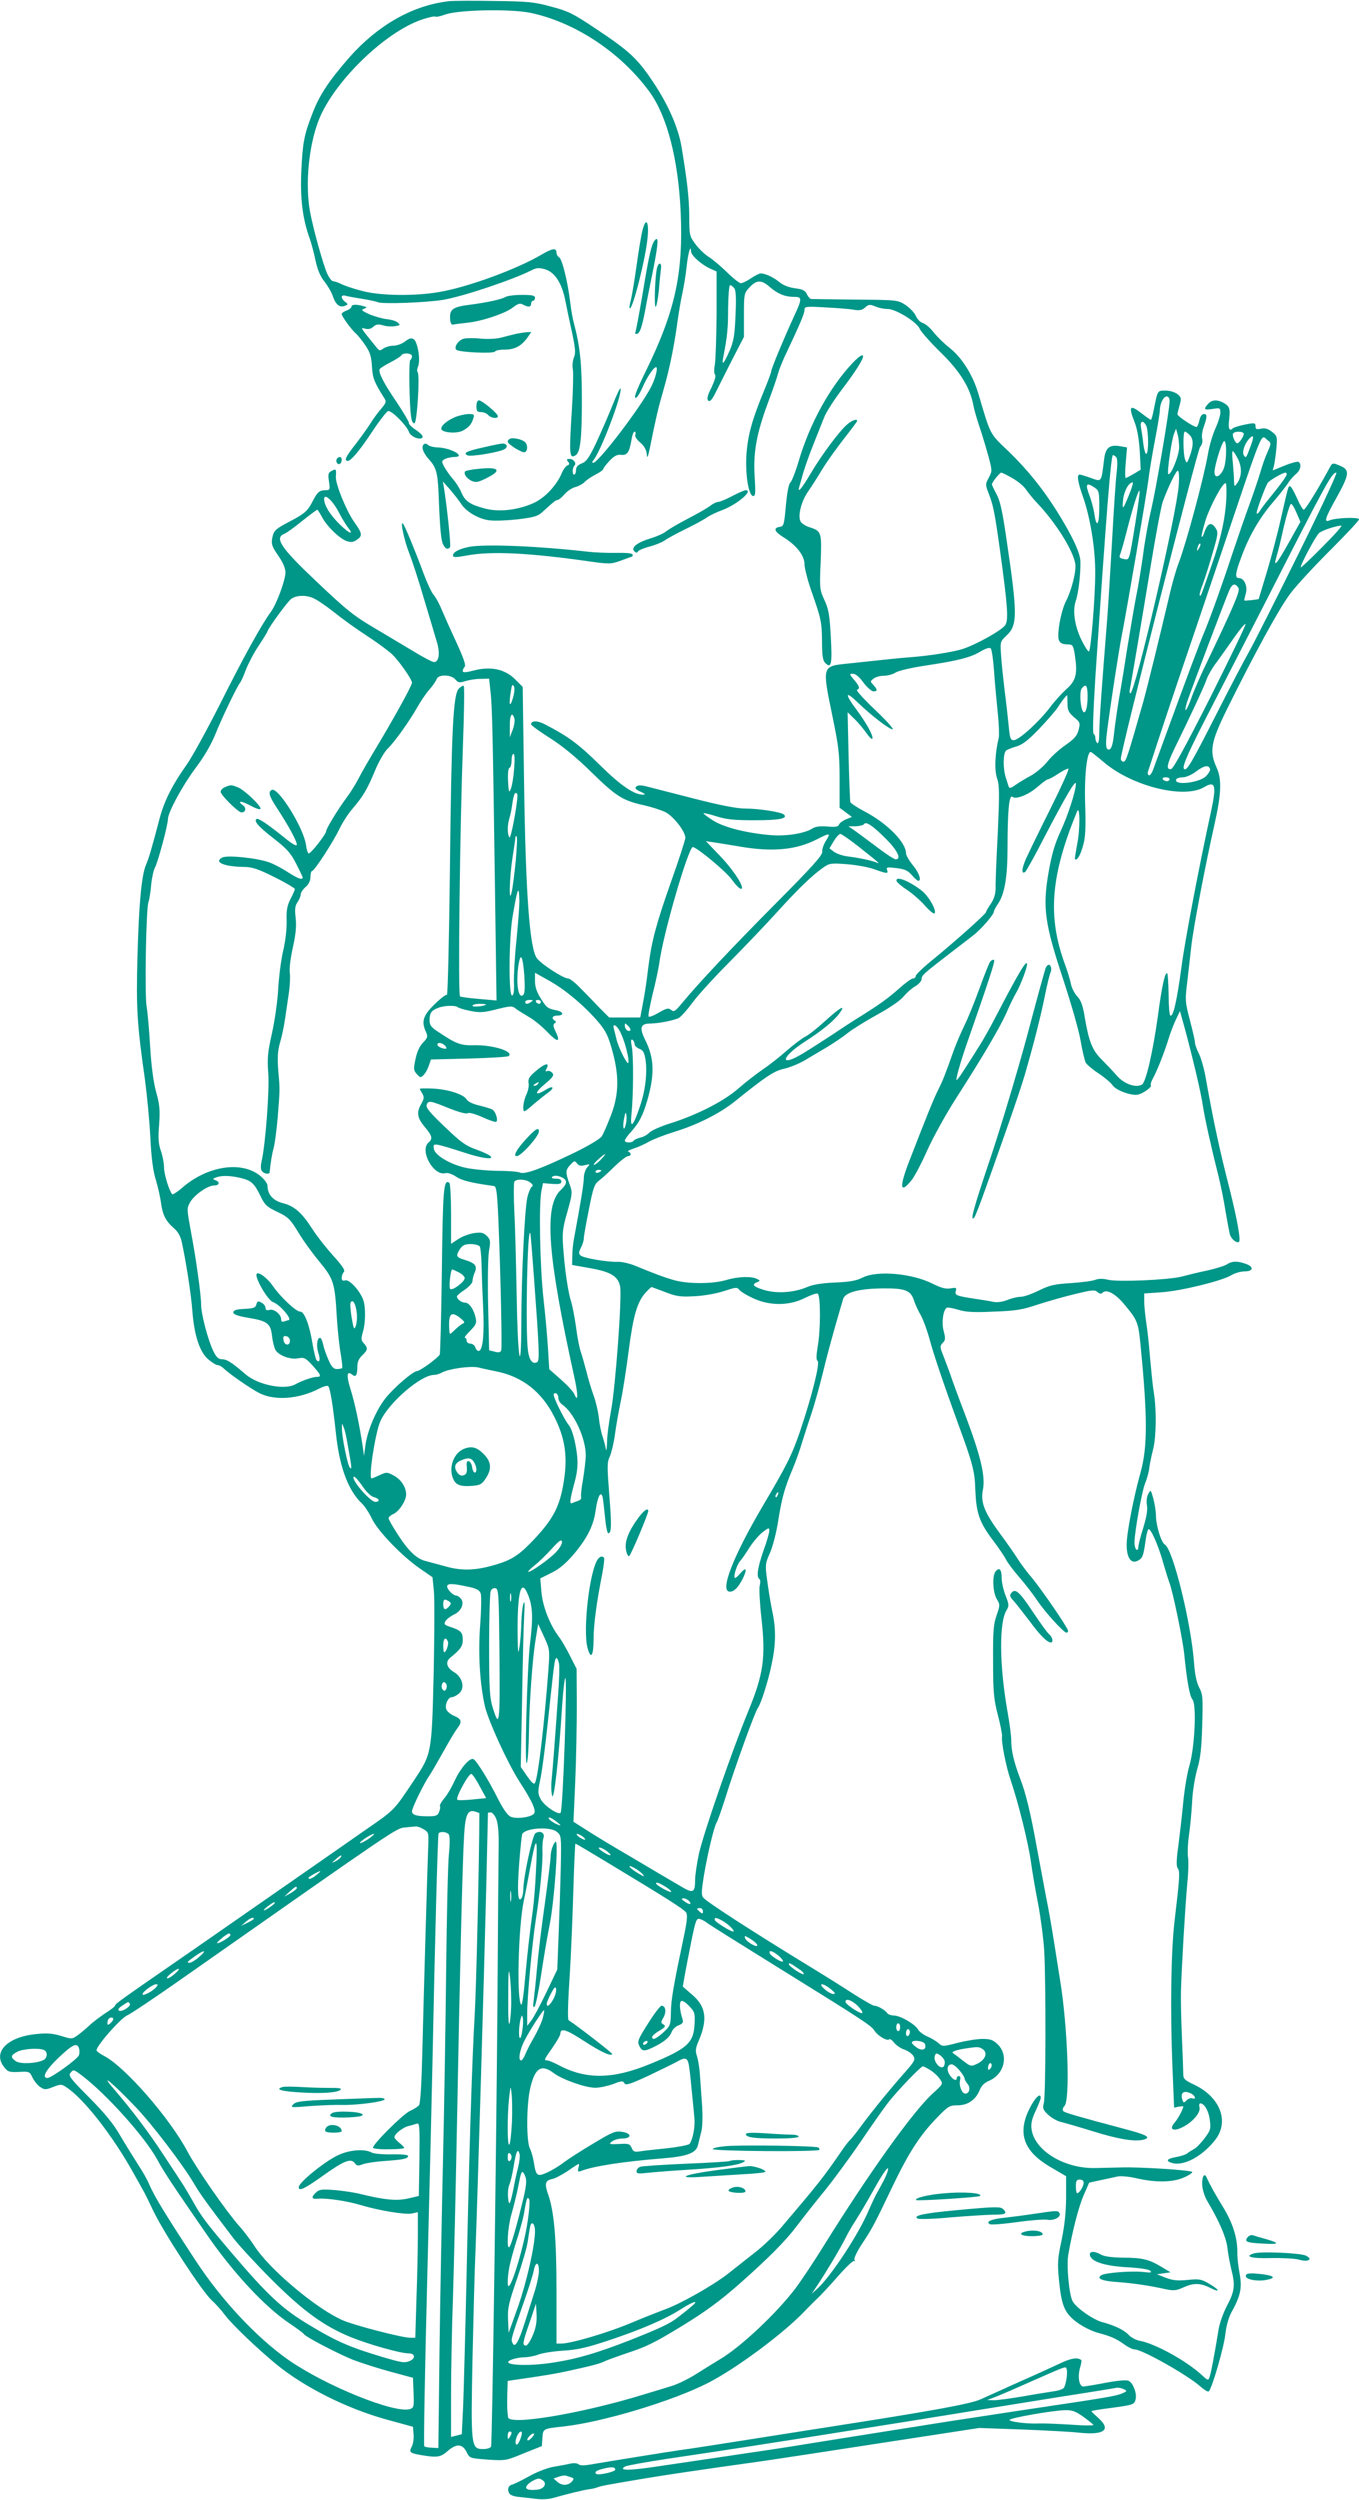 <?xml version="1.0" standalone="no"?>
<!DOCTYPE svg PUBLIC "-//W3C//DTD SVG 20010904//EN"
 "http://www.w3.org/TR/2001/REC-SVG-20010904/DTD/svg10.dtd">
<svg version="1.0" xmlns="http://www.w3.org/2000/svg"
 width="696pt" height="1280pt" viewBox="0 0 696 1280"
 preserveAspectRatio="xMidYMid meet">
<g transform="translate(0,1280) scale(0.1,-0.1)"
fill="#009688" stroke="none">
<path d="M2300 12794 c-186 -21 -364 -122 -511 -288 -106 -122 -152 -191 -189
-287 -43 -111 -50 -149 -57 -299 -6 -139 7 -242 44 -344 8 -23 21 -72 29 -110
10 -47 24 -81 46 -108 17 -22 37 -56 43 -76 15 -43 35 -58 61 -48 18 7 18 8 2
20 -10 7 -18 19 -18 25 0 7 8 10 18 7 9 -3 48 -10 86 -16 38 -6 74 -14 80 -17
18 -11 248 -3 337 12 104 18 357 103 453 152 24 12 36 13 68 4 49 -15 85 -69
103 -159 7 -37 23 -112 35 -166 17 -81 19 -105 9 -127 -6 -16 -9 -43 -5 -61 3
-18 1 -109 -5 -203 -15 -236 -13 -256 19 -236 24 15 32 83 32 281 0 186 -9
275 -40 392 -6 20 -15 70 -20 112 -13 107 -41 220 -57 229 -7 4 -13 14 -13 22
0 27 -19 25 -77 -9 -128 -75 -376 -166 -522 -191 -126 -22 -306 -20 -399 6
-43 11 -90 27 -105 35 -16 8 -34 14 -41 14 -7 0 -20 17 -30 38 -22 50 -72 231
-88 317 -26 140 -7 338 44 469 76 196 339 452 529 516 33 11 64 18 68 15 5 -3
28 2 52 11 69 24 329 29 432 9 230 -47 466 -203 614 -406 90 -124 147 -346
159 -616 14 -311 -28 -505 -176 -808 -55 -112 -69 -152 -50 -140 6 4 20 27 31
52 22 51 56 103 69 103 11 0 -3 -58 -25 -100 -54 -106 -271 -390 -297 -390 -6
0 -6 6 2 15 38 46 148 336 138 366 -2 5 -20 -32 -40 -83 -20 -51 -58 -137 -83
-192 -38 -80 -52 -100 -76 -109 -20 -8 -29 -18 -29 -34 0 -13 -4 -23 -10 -23
-10 0 -9 35 2 46 12 11 -4 34 -24 34 -16 0 -18 -3 -9 -14 9 -10 8 -15 -3 -19
-9 -4 -22 -22 -30 -42 -26 -61 -87 -126 -144 -151 -80 -36 -176 -47 -248 -28
-76 20 -102 37 -121 82 -8 20 -28 52 -44 70 -16 18 -35 46 -44 62 -14 27 -14
30 4 40 11 5 32 10 46 10 67 0 -16 48 -85 49 -20 1 -41 6 -47 12 -17 17 -35 1
-27 -24 3 -12 16 -33 29 -47 39 -43 46 -68 51 -173 7 -189 13 -246 24 -266 11
-22 25 -27 35 -12 5 9 -16 209 -31 301 l-6 35 39 -44 c21 -25 45 -56 54 -70
25 -40 89 -78 144 -85 28 -4 94 -1 148 5 87 11 103 16 130 42 57 52 64 57 73
57 5 0 21 13 35 29 15 17 39 33 55 37 16 4 37 15 47 25 10 11 36 28 57 39 22
11 40 24 40 29 0 4 14 23 32 42 24 25 39 33 60 30 31 -3 42 14 53 82 3 20 10
37 15 37 5 0 7 -7 4 -15 -4 -9 6 -25 24 -40 20 -17 32 -37 34 -58 3 -27 5 -23
16 28 33 163 41 198 69 295 32 111 55 223 73 355 6 44 17 109 25 145 8 36 17
94 21 130 7 71 22 124 23 83 1 -22 55 -70 104 -91 l27 -12 0 -217 c-1 -120 -5
-237 -9 -260 -5 -24 -4 -46 1 -51 6 -6 -2 -31 -18 -66 -21 -41 -25 -59 -17
-67 8 -8 18 2 36 37 13 27 52 103 85 169 l62 120 0 111 c0 110 1 113 29 143
36 39 61 39 104 1 41 -35 77 -50 123 -50 43 0 43 -8 0 -101 -49 -106 -116
-267 -116 -279 0 -6 -16 -50 -36 -98 -62 -150 -84 -229 -91 -328 -7 -104 11
-214 35 -214 11 0 12 18 7 98 -8 125 9 219 67 377 25 66 48 134 52 150 4 17
20 57 35 90 78 165 101 219 101 237 0 19 5 20 108 14 59 -3 124 -8 145 -12 29
-5 43 -2 58 12 18 16 24 16 52 5 18 -8 45 -13 61 -13 40 2 150 -65 166 -101 7
-16 55 -70 107 -121 99 -96 152 -182 168 -271 4 -22 18 -71 31 -109 13 -38 33
-105 45 -148 21 -78 21 -80 3 -114 -18 -33 -18 -36 0 -82 23 -59 31 -100 57
-287 40 -291 45 -360 27 -386 -17 -26 -147 -99 -218 -122 -45 -15 -172 -35
-265 -42 -45 -3 -151 -14 -335 -34 -118 -12 -119 -16 -69 -257 35 -169 39
-205 39 -335 l0 -145 31 -23 32 -24 -30 -12 c-17 -7 -33 -19 -36 -27 -4 -11
-18 -14 -60 -10 -38 3 -61 0 -78 -11 -39 -25 -137 -40 -214 -33 -126 11 -239
40 -295 76 -28 18 -49 34 -47 36 2 2 32 -5 67 -16 50 -16 90 -20 194 -20 128
0 172 9 151 29 -14 13 -127 31 -201 31 -40 0 -128 17 -260 51 -109 28 -218 56
-242 62 -31 8 -46 7 -54 -1 -8 -8 -2 -15 23 -26 19 -8 26 -15 17 -15 -47 -3
-117 44 -228 154 -107 105 -160 145 -283 208 -36 18 -67 18 -67 -2 0 -5 44
-37 98 -71 64 -41 136 -100 212 -175 126 -123 159 -144 267 -168 40 -9 90 -25
112 -36 41 -22 101 -98 101 -131 0 -10 -33 -112 -74 -227 -76 -216 -99 -302
-116 -438 -11 -91 -17 -128 -31 -202 l-10 -53 -80 0 -79 0 -53 53 c-28 30 -72
75 -97 100 -25 26 -52 47 -61 47 -24 0 -135 72 -159 103 -37 48 -58 327 -66
901 l-7 489 -38 38 c-52 52 -123 68 -208 47 -45 -12 -61 -13 -61 -4 0 7 5 17
10 22 7 7 -6 45 -40 119 -28 60 -62 136 -76 169 -13 33 -33 69 -43 80 -11 12
-35 64 -54 116 -41 111 -95 242 -104 250 -14 12 8 -90 32 -150 14 -36 49 -141
76 -235 28 -93 58 -193 66 -221 18 -58 11 -104 -14 -104 -9 0 -57 25 -107 56
-50 30 -134 80 -186 111 -118 69 -153 97 -313 249 -180 170 -213 221 -160 241
10 4 51 33 90 65 40 32 75 58 78 58 2 0 13 -17 24 -37 24 -47 87 -108 125
-123 23 -8 34 -7 52 5 32 21 30 33 -11 91 -41 57 -97 195 -95 233 3 40 1 42
-21 30 -18 -9 -20 -17 -14 -55 6 -41 5 -44 -17 -44 -32 0 -42 -9 -66 -55 -25
-50 -41 -65 -116 -104 -78 -41 -84 -47 -92 -88 -5 -29 -1 -42 31 -88 25 -36
37 -65 37 -87 -1 -41 -46 -163 -76 -203 -43 -57 -139 -230 -259 -470 -67 -132
-143 -271 -170 -309 -74 -104 -114 -184 -138 -271 -42 -160 -57 -211 -72 -245
-22 -53 -36 -199 -43 -473 -7 -259 -2 -341 38 -622 11 -82 24 -217 28 -300 5
-103 14 -171 28 -216 11 -36 23 -90 27 -120 8 -60 24 -92 67 -129 19 -16 33
-41 39 -70 21 -95 48 -268 54 -350 9 -125 37 -211 80 -249 20 -17 42 -31 50
-31 8 0 22 -8 32 -18 25 -25 140 -105 183 -126 78 -39 201 -30 305 24 21 11
42 17 46 12 10 -9 25 -106 39 -237 18 -176 63 -297 134 -364 14 -13 37 -48 51
-78 32 -65 154 -191 245 -254 l65 -45 7 -69 c4 -39 3 -230 -1 -425 -10 -410
-10 -409 -100 -545 -108 -161 -95 -148 -261 -263 -41 -29 -185 -129 -320 -223
-135 -94 -375 -261 -535 -372 -401 -277 -415 -287 -415 -296 0 -4 -24 -23 -53
-41 -28 -19 -64 -46 -78 -60 -15 -14 -41 -36 -58 -49 -32 -23 -32 -23 -87 -6
-43 13 -72 16 -127 10 -150 -14 -226 -93 -166 -169 19 -25 27 -27 76 -25 53 3
55 2 70 -30 9 -18 27 -40 40 -48 21 -14 28 -14 65 1 39 15 44 15 67 -1 88 -56
240 -250 348 -446 24 -42 47 -85 53 -95 5 -9 25 -50 44 -90 54 -114 252 -417
301 -461 17 -15 48 -49 68 -76 37 -49 164 -170 262 -251 144 -118 362 -227
565 -283 l135 -37 3 -39 c2 -21 -2 -49 -9 -62 -16 -29 -10 -34 48 -44 83 -14
100 -11 137 22 44 38 75 36 96 -7 15 -31 16 -31 107 -38 90 -6 94 -6 185 32
l93 37 3 43 c3 46 3 46 102 57 201 21 563 130 745 223 147 75 389 255 496 368
26 27 57 58 70 70 13 12 58 60 99 107 41 47 79 83 84 80 5 -4 6 -1 2 6 -4 6
12 41 37 79 54 81 67 106 158 297 82 171 141 263 228 352 56 58 64 63 104 63
53 0 93 27 114 77 9 23 25 39 47 48 79 33 103 129 47 186 -25 24 -38 29 -79
29 -27 0 -84 -9 -127 -20 -77 -20 -79 -20 -99 -1 -12 10 -38 26 -58 34 -20 9
-41 25 -47 36 -15 27 -91 71 -124 71 -14 0 -30 6 -34 13 -10 15 -48 37 -66 37
-7 0 -55 28 -107 61 -52 34 -156 99 -230 144 -280 171 -520 326 -538 348 -11
13 -10 32 3 114 19 112 51 247 65 271 6 9 26 67 45 127 50 160 152 442 167
461 15 21 50 128 69 218 23 106 24 186 3 281 -8 39 -19 107 -25 153 -11 79
-10 86 14 140 14 31 33 104 42 162 18 117 34 174 75 270 15 36 37 97 48 135
12 39 33 104 47 145 14 41 39 130 56 198 24 101 61 236 107 391 10 34 83 53
204 54 114 1 142 -10 159 -62 6 -20 22 -54 35 -76 12 -22 32 -76 44 -120 21
-79 73 -232 145 -430 77 -210 87 -246 90 -345 5 -117 20 -163 88 -254 30 -39
61 -85 70 -103 9 -17 40 -58 68 -90 28 -32 69 -85 91 -118 41 -61 136 -165
150 -165 4 0 8 4 8 10 0 14 -146 227 -192 279 -21 25 -51 65 -66 89 -15 24
-56 83 -91 130 -80 109 -100 159 -87 225 13 67 -11 171 -90 380 -36 94 -71
190 -78 212 -8 22 -23 63 -34 91 -19 47 -19 52 -4 68 14 14 15 22 5 60 -12 43
-3 109 16 120 4 3 30 -2 57 -10 38 -12 78 -15 183 -10 114 4 148 10 225 36 50
16 136 41 191 54 87 21 102 23 116 10 10 -9 18 -11 26 -3 19 19 62 -3 106 -54
71 -84 76 -96 87 -203 37 -374 38 -532 1 -664 -37 -133 -71 -311 -71 -370 0
-67 23 -100 58 -81 23 12 28 25 38 96 3 28 10 56 14 63 9 17 52 -78 78 -173
11 -38 25 -83 31 -99 17 -43 69 -293 76 -367 14 -139 28 -215 42 -231 22 -25
12 -246 -16 -340 -11 -37 -25 -121 -31 -185 -6 -65 -18 -165 -25 -222 -11 -77
-11 -108 -3 -118 12 -14 9 -55 -16 -263 -19 -156 -23 -458 -12 -743 l9 -219
24 5 c12 2 23 3 23 1 0 -12 -27 -63 -44 -82 -31 -35 -8 -49 42 -23 51 26 92
74 85 101 -3 11 -1 20 4 20 21 0 44 -40 49 -86 6 -45 3 -53 -28 -94 -19 -25
-43 -50 -55 -55 -11 -6 -27 -16 -34 -22 -8 -6 -33 -14 -56 -18 -48 -8 -56 -21
-18 -31 59 -15 151 34 217 117 76 95 28 222 -109 286 -45 21 -53 29 -53 51 0
15 -3 101 -7 192 -4 91 -6 194 -5 230 3 120 22 444 32 550 6 58 8 122 4 142
-3 20 -1 70 5 110 6 40 13 116 16 168 2 54 14 127 26 170 17 57 23 111 26 228
4 139 3 157 -16 192 -13 26 -22 68 -26 127 -15 203 -108 582 -150 605 -18 10
-45 98 -45 147 0 20 -6 59 -13 86 -13 48 -14 49 -26 26 -8 -14 -11 -38 -7 -60
4 -24 -3 -61 -19 -114 -14 -43 -25 -87 -25 -98 0 -11 -4 -17 -10 -14 -5 3 -10
21 -10 38 1 55 38 263 55 303 9 22 19 57 21 79 3 22 12 65 20 96 16 64 17 205
3 289 -5 30 -13 109 -19 175 -5 66 -14 149 -20 185 -5 36 -10 83 -10 106 l0
41 88 6 c101 7 309 58 357 87 18 11 49 20 69 20 46 0 49 24 5 39 -42 15 -70
14 -94 -2 -11 -8 -56 -22 -100 -32 -44 -9 -105 -24 -135 -32 -70 -17 -322 -28
-375 -16 -27 7 -49 6 -65 0 -14 -6 -70 -13 -125 -17 -85 -5 -110 -11 -165 -38
-36 -18 -77 -32 -92 -32 -15 0 -46 -7 -68 -16 -25 -10 -52 -14 -73 -10 -17 4
-61 11 -96 16 -92 14 -103 18 -96 40 5 17 2 18 -28 13 -25 -4 -49 3 -93 25
-104 52 -284 68 -357 30 -32 -16 -65 -22 -142 -25 -67 -3 -114 -11 -141 -23
-65 -28 -153 -35 -218 -16 -58 17 -69 29 -38 41 16 6 16 7 0 16 -28 15 -98 13
-158 -5 -70 -21 -200 -21 -271 0 -51 15 -76 24 -199 74 -27 11 -67 20 -87 19
-52 -2 -174 19 -189 32 -11 9 -11 16 1 40 8 15 15 37 15 49 0 11 12 78 26 148
22 111 28 129 52 147 15 11 51 44 80 73 29 28 60 52 68 52 17 0 19 17 2 23 -7
2 5 9 27 16 22 7 58 23 80 36 22 12 81 35 130 50 117 36 232 94 309 156 159
128 201 156 253 167 28 6 76 26 105 43 29 17 80 48 113 67 33 20 81 52 107 73
25 20 95 63 153 95 64 35 117 72 132 91 14 17 40 41 59 52 19 11 34 28 34 38
0 19 8 26 148 134 46 35 99 76 117 90 39 30 105 106 105 121 0 5 9 22 19 37
36 50 51 139 51 293 0 183 8 272 25 258 18 -15 82 10 130 52 24 21 47 38 53
38 5 0 29 13 53 29 24 16 47 27 51 25 4 -3 -37 -94 -92 -204 -55 -110 -111
-225 -125 -256 -23 -52 -25 -82 -5 -69 5 3 51 85 101 183 110 211 159 293 159
269 0 -36 -40 -161 -79 -245 -30 -65 -45 -118 -61 -209 -31 -181 -20 -261 75
-548 40 -122 81 -263 89 -314 9 -51 21 -101 26 -112 6 -10 35 -35 66 -55 30
-20 62 -47 71 -60 18 -28 103 -58 135 -48 29 9 69 40 62 47 -3 3 1 18 10 34
22 40 61 139 80 202 9 30 26 75 38 100 l21 44 22 -79 c40 -147 86 -339 95
-404 10 -67 45 -223 81 -365 11 -44 27 -123 35 -175 9 -52 19 -106 22 -119 7
-26 37 -50 48 -39 9 9 -11 119 -47 263 -53 206 -83 346 -124 575 -8 47 -24
103 -35 125 -11 21 -20 47 -20 56 0 9 -12 61 -26 115 -25 94 -25 104 -14 194
6 52 16 136 21 185 11 96 72 417 120 629 34 152 37 227 9 287 -37 83 -29 129
53 296 141 285 267 516 324 592 31 42 124 142 205 223 81 81 148 152 148 159
0 12 -121 8 -152 -6 -29 -12 -22 12 37 117 66 119 69 142 18 163 -41 17 -39
18 -61 -24 -57 -104 -117 -201 -125 -201 -5 0 -21 27 -35 60 -15 33 -30 60
-35 60 -10 0 -8 5 -47 -165 -17 -77 -50 -201 -73 -277 l-41 -136 -36 -5 c-19
-2 -36 -3 -37 -2 -2 1 2 17 7 35 11 38 -8 80 -35 80 -22 0 -19 25 14 112 39
106 93 198 160 276 32 37 66 81 77 97 10 17 29 38 41 48 24 19 30 51 13 62 -5
3 -37 -5 -71 -19 l-61 -25 7 27 c3 15 9 54 12 88 5 58 4 62 -23 83 -20 16 -35
20 -56 16 -23 -5 -28 -3 -28 12 0 18 -4 19 -54 9 -30 -6 -58 -15 -62 -19 -18
-18 -25 -3 -19 46 6 56 2 68 -32 86 -31 16 -57 14 -76 -7 -25 -28 -21 -33 23
-26 38 6 40 5 40 -19 0 -13 -11 -49 -25 -80 -14 -30 -32 -90 -39 -134 -23
-128 -109 -448 -150 -557 -13 -33 -33 -104 -45 -156 -51 -217 -113 -470 -135
-550 -81 -284 -89 -310 -102 -310 -8 0 -14 7 -14 15 0 41 392 1580 406 1596
10 11 14 27 11 41 -4 13 0 41 8 63 18 52 18 65 0 65 -9 0 -18 -12 -22 -30 -3
-17 -10 -33 -14 -36 -9 -5 -99 54 -99 65 0 3 5 24 11 46 10 35 9 41 -11 57
-13 10 -39 18 -60 18 -43 0 -41 2 -60 -92 -6 -32 -13 -58 -16 -58 -2 0 -25 16
-51 36 -57 44 -64 33 -33 -46 14 -35 23 -87 27 -149 l5 -96 -33 -20 c-19 -11
-38 -21 -43 -23 -4 -3 -5 31 -1 76 l7 81 -35 6 c-53 10 -75 -7 -82 -63 -16
-127 -10 -120 -75 -97 -23 8 -46 15 -51 15 -15 0 -10 -36 15 -107 39 -108 66
-273 65 -398 0 -121 -22 -391 -32 -401 -3 -3 -20 22 -37 56 -36 72 -48 152
-31 202 14 38 26 143 24 205 -2 45 -42 130 -120 255 -75 119 -153 215 -249
308 -97 92 -90 79 -154 296 -29 96 -84 183 -146 232 -28 22 -65 58 -83 81 -18
23 -43 44 -55 47 -12 3 -28 19 -35 35 -7 17 -31 42 -53 57 -41 26 -41 26 -257
28 -119 1 -221 3 -227 3 -6 1 -16 12 -22 25 -8 18 -21 25 -61 30 -31 4 -61 16
-79 31 -30 25 -73 45 -96 45 -7 0 -30 -11 -50 -25 -20 -14 -44 -25 -52 -25 -8
0 -41 26 -73 58 -32 31 -74 66 -92 77 -18 11 -48 39 -66 63 -32 43 -33 46 -33
145 -1 94 -11 183 -40 357 -17 97 -67 213 -144 328 -81 122 -123 161 -295 275
-116 78 -141 90 -228 113 -87 24 -120 27 -293 29 -107 2 -211 1 -230 -1z
m1460 -1469 c9 -11 11 -48 7 -137 -4 -101 -9 -133 -29 -181 -31 -70 -43 -84
-34 -37 21 110 25 146 25 253 1 64 5 117 10 117 5 0 14 -7 21 -15z m2230 -579
c0 -44 -69 -448 -95 -559 -14 -59 -32 -159 -40 -222 -9 -63 -24 -161 -36 -217
-11 -57 -31 -177 -46 -268 -14 -91 -29 -183 -33 -205 -13 -70 -29 -178 -35
-235 -6 -61 -17 -86 -33 -76 -7 4 -9 27 -6 59 8 81 63 443 80 528 26 133 125
711 135 789 5 41 20 134 34 206 14 72 25 140 25 152 0 34 18 72 35 72 9 0 15
-9 15 -24z m-120 -125 c12 -24 14 -138 1 -145 -4 -3 -11 18 -15 47 -3 29 -9
67 -12 85 -7 36 9 44 26 13z m169 -109 c1 -41 -43 -151 -56 -139 -7 8 17 175
30 207 l10 25 7 -25 c5 -14 8 -44 9 -68z m56 58 c19 -21 17 -58 -5 -115 -11
-28 -13 -28 -20 -10 -11 27 -12 145 -2 145 5 0 17 -9 27 -20z m275 8 c-1 -14
-24 -48 -33 -48 -11 0 -28 40 -22 50 9 14 55 12 55 -2z m34 -65 c-22 -59 -23
-61 -34 -44 -10 16 4 58 27 84 25 26 27 13 7 -40z m89 32 c18 -13 18 -15 -2
-61 -12 -26 -27 -70 -35 -98 -8 -28 -33 -103 -56 -166 -23 -63 -59 -167 -80
-230 -56 -170 -115 -336 -150 -421 -29 -69 -83 -214 -202 -539 -27 -74 -55
-151 -62 -170 -7 -19 -17 -33 -22 -30 -5 3 -7 10 -6 15 2 6 24 73 49 150 25
77 75 226 110 330 36 105 130 384 210 620 233 691 208 629 246 600z m-229
-152 c-20 -38 -44 -43 -44 -10 0 28 28 124 44 152 20 37 21 -103 0 -142z m76
57 c22 -44 20 -93 -6 -127 -12 -16 -13 -15 -14 13 0 17 -3 59 -6 93 -4 33 -4
61 -1 61 4 0 16 -18 27 -40z m-624 10 c7 -7 8 -35 3 -78 -5 -37 -15 -197 -24
-357 -9 -159 -20 -339 -25 -400 -27 -337 -40 -517 -40 -573 0 -40 -4 -61 -10
-57 -5 3 -10 15 -10 25 0 10 -4 20 -9 22 -6 2 -2 115 9 293 58 865 80 1135 90
1135 3 0 11 -5 16 -10z m321 -142 c-8 -138 -224 -1068 -248 -1068 -4 0 -5 8
-3 18 7 33 64 370 109 645 25 152 52 296 60 318 27 74 68 159 77 159 6 0 8
-31 5 -72z m-851 33 c28 -16 59 -42 69 -58 10 -15 35 -46 56 -68 96 -101 185
-243 196 -312 6 -37 -19 -136 -48 -192 -20 -39 -39 -124 -39 -176 0 -34 13
-45 54 -45 20 0 24 -7 32 -63 13 -88 4 -123 -45 -166 -22 -20 -61 -62 -85 -95
-57 -74 -158 -166 -184 -166 -17 0 -20 9 -26 73 -4 39 -13 122 -21 182 -7 61
-16 141 -18 180 -5 68 -5 70 28 101 57 53 57 108 -2 504 -19 131 -31 186 -49
219 -13 24 -24 47 -24 51 0 10 40 60 48 60 4 0 30 -13 58 -29z m1404 21 c0 -9
-30 -51 -88 -122 -23 -28 -46 -59 -51 -68 -5 -9 -12 -14 -15 -11 -5 5 41 131
57 157 8 12 75 51 90 52 4 0 7 -4 7 -8z m57 -414 c-115 -233 -227 -454 -249
-493 -22 -38 -99 -185 -170 -325 -128 -252 -151 -290 -164 -277 -12 11 24 91
146 326 64 124 185 361 270 526 315 618 341 665 364 665 7 0 -82 -190 -197
-422z m-864 310 c-32 -80 -37 -84 -31 -25 5 43 29 87 49 87 4 0 -4 -28 -18
-62z m498 -11 c-4 -104 -28 -216 -76 -352 -58 -168 -55 -159 -61 -153 -2 3 4
27 15 54 10 27 33 98 50 158 30 102 31 110 16 133 -23 34 -42 24 -60 -31 -3
-10 -8 -17 -11 -14 -2 3 7 41 20 84 25 77 92 201 104 189 3 -3 4 -33 3 -68z
m-676 47 c23 -15 25 -22 25 -100 0 -92 -14 -112 -25 -37 -4 27 -15 69 -25 95
-23 60 -17 70 25 42z m210 -180 c-33 -202 -30 -192 -61 -186 -19 3 -23 9 -18
21 4 9 20 64 35 123 32 125 59 211 65 205 3 -2 -7 -76 -21 -163z m-4082 57
c15 -29 36 -65 47 -79 36 -45 11 -37 -40 13 -50 49 -80 98 -80 130 0 31 42 -6
73 -64z m4907 -7 l20 -46 -61 -109 c-61 -109 -80 -131 -61 -67 6 18 23 86 37
151 15 64 32 117 37 117 5 0 18 -21 28 -46z m134 -173 c-60 -61 -110 -108
-112 -106 -6 6 76 161 94 176 16 13 80 35 113 38 8 0 -35 -48 -95 -108z m-633
-8 c-12 -20 -14 -14 -5 12 4 9 9 14 11 11 3 -2 0 -13 -6 -23z m202 -204 c9
-15 -24 -93 -178 -414 -23 -49 -53 -118 -65 -153 -24 -67 -40 -80 -20 -15 18
54 198 531 216 571 15 34 30 38 47 11z m-4732 -55 c17 -8 58 -36 91 -62 69
-54 105 -80 203 -145 39 -26 84 -60 102 -76 34 -32 103 -129 103 -147 0 -13
-83 -165 -175 -319 -40 -66 -84 -142 -98 -170 -14 -27 -40 -70 -59 -95 -48
-65 -108 -163 -108 -177 0 -14 -77 -113 -89 -113 -4 0 -11 20 -14 44 -12 88
-145 301 -176 281 -19 -11 -12 -32 27 -92 58 -88 102 -169 102 -187 0 -11 -19
-1 -62 34 -91 73 -137 104 -145 96 -13 -12 12 -40 92 -102 63 -49 84 -72 111
-125 18 -35 33 -67 34 -71 1 -16 -24 -7 -74 25 -28 19 -70 41 -94 50 -57 23
-219 40 -244 26 -45 -24 10 -47 116 -48 39 -1 72 -12 153 -53 57 -28 103 -56
103 -60 0 -5 -10 -28 -22 -51 -17 -33 -22 -57 -20 -112 1 -41 -6 -103 -17
-150 -11 -44 -22 -132 -26 -195 -3 -63 -18 -167 -32 -230 -22 -98 -25 -129
-19 -207 6 -90 -14 -359 -34 -448 -6 -26 -5 -44 2 -52 11 -14 38 -18 39 -5 5
51 12 93 20 122 6 19 15 89 21 155 12 151 12 144 3 245 -5 67 -3 98 10 145 10
33 21 89 26 125 5 36 14 94 19 130 5 36 7 81 4 100 -3 20 4 76 16 129 15 68
19 110 14 152 -5 44 -3 62 10 80 9 13 16 31 16 39 0 9 11 26 25 38 16 14 25
32 25 52 0 16 4 30 8 30 12 0 110 151 142 219 15 31 45 77 67 102 53 62 74 98
114 194 18 44 47 94 63 110 38 37 112 141 154 215 17 30 44 70 61 89 17 19 33
43 37 53 8 26 74 25 96 -1 15 -17 21 -18 50 -9 18 6 53 12 78 12 l45 1 7 -65
c9 -75 12 -228 23 -1014 l8 -569 -89 8 c-49 4 -93 10 -98 13 -11 6 -1 851 15
1290 6 162 8 297 4 300 -3 3 -14 -3 -25 -14 -29 -29 -38 -202 -46 -941 -4
-348 -11 -630 -15 -627 -5 3 -34 -19 -64 -49 -59 -57 -68 -88 -43 -142 10 -22
8 -29 -15 -53 -18 -18 -32 -49 -39 -85 -11 -51 -10 -58 7 -77 17 -19 20 -19
34 -5 9 9 21 30 27 48 l11 32 196 5 c107 3 199 8 203 13 25 24 -85 58 -181 55
-64 -2 -91 8 -177 66 -39 25 -48 36 -48 61 0 38 9 51 43 64 32 13 90 14 101 4
4 -4 33 -13 64 -19 49 -10 68 -9 135 8 68 17 81 18 95 6 9 -8 40 -27 67 -43
28 -15 71 -51 97 -78 53 -56 71 -56 44 0 -13 26 -14 38 -6 43 9 5 9 9 1 14
-19 12 -12 26 14 26 34 0 32 18 -2 26 -49 10 -53 13 -83 61 -21 33 -30 59 -30
89 l0 43 75 -42 c82 -46 178 -127 250 -211 37 -44 50 -70 70 -143 37 -131 35
-227 -6 -334 -18 -46 -39 -95 -47 -107 -9 -14 -68 -49 -146 -87 -166 -80 -249
-110 -273 -99 -10 5 -63 9 -118 9 -55 1 -130 8 -167 17 -78 19 -152 64 -156
96 -5 31 -6 32 163 -22 138 -45 184 -29 54 18 -54 19 -80 38 -162 117 -75 71
-97 98 -92 112 9 23 17 22 115 -18 51 -20 88 -30 95 -25 6 5 36 -3 75 -20 35
-16 67 -27 71 -24 12 7 -3 54 -20 63 -9 5 -40 14 -69 21 -31 7 -56 20 -62 30
-14 26 -94 52 -172 56 -38 2 -68 1 -68 -1 0 -3 6 -14 13 -25 10 -17 9 -26 -5
-51 -26 -45 -22 -72 17 -119 39 -46 42 -61 20 -80 -48 -40 25 -173 86 -157 12
3 34 -4 55 -18 29 -20 79 -32 194 -48 12 -2 16 -31 22 -162 12 -291 20 -665
15 -679 -4 -11 -13 -13 -34 -7 l-28 7 -5 225 c-3 123 -1 250 4 282 9 52 8 60
-11 79 -18 17 -28 19 -66 14 -25 -4 -62 -18 -81 -31 l-36 -24 0 154 c0 84 -4
156 -9 159 -29 19 -33 -28 -38 -446 -3 -233 -8 -428 -11 -434 -10 -18 -101
-84 -115 -84 -22 -1 -119 -84 -164 -141 -48 -62 -93 -167 -102 -244 l-7 -50
-6 45 c-16 109 -41 229 -63 297 -22 71 -19 97 9 74 18 -15 26 -3 26 39 0 26 7
43 25 60 29 28 31 37 8 62 -14 15 -14 24 -5 57 15 47 15 131 2 166 -18 48 -72
106 -92 99 -13 -4 -18 0 -18 13 0 11 5 24 11 30 8 8 -7 31 -55 84 -37 41 -84
101 -105 134 -55 86 -93 119 -151 134 -52 13 -80 45 -80 90 0 11 -17 33 -37
50 -95 78 -269 52 -398 -59 -26 -23 -50 -38 -53 -35 -15 15 -42 103 -42 137 0
21 -7 59 -16 85 -13 37 -15 67 -9 135 5 73 3 100 -15 165 -14 51 -25 132 -31
233 -5 85 -13 178 -18 205 -11 59 -3 499 9 535 5 14 11 53 14 88 3 34 12 75
20 91 16 30 66 218 66 247 0 34 74 171 142 262 46 61 82 124 104 180 35 86
108 237 124 257 5 6 18 35 29 65 12 31 41 87 66 124 25 38 45 71 45 73 0 12
103 154 122 167 29 20 81 20 119 0z m4589 -502 c-126 -249 -191 -368 -202
-370 -27 -5 -22 24 16 103 81 165 154 322 165 355 6 19 30 61 54 92 23 32 64
89 91 128 27 39 52 68 55 65 3 -4 -78 -171 -179 -373z m-1109 131 c4 -60 13
-155 19 -213 6 -57 8 -115 5 -128 -19 -76 -23 -165 -9 -206 13 -37 13 -78 4
-282 -7 -131 -12 -258 -11 -282 0 -29 -8 -54 -24 -79 -14 -20 -25 -39 -25 -43
0 -9 -151 -144 -268 -240 -51 -41 -92 -80 -92 -87 0 -7 -6 -13 -14 -13 -8 0
-41 -24 -73 -53 -55 -49 -105 -85 -215 -153 -26 -16 -84 -54 -130 -85 -46 -30
-111 -72 -146 -93 -123 -74 -113 -19 11 61 86 55 148 106 176 144 36 49 5 32
-70 -36 -39 -36 -85 -73 -103 -82 -17 -8 -60 -41 -96 -72 -36 -32 -92 -76
-125 -98 -33 -23 -89 -66 -124 -97 -75 -65 -206 -132 -342 -176 -53 -16 -104
-39 -113 -49 -10 -11 -31 -23 -47 -26 -16 -4 -31 -11 -34 -16 -8 -12 -45 -12
-45 1 0 5 15 27 34 47 41 47 58 81 81 158 39 137 36 217 -11 311 -30 60 -24
83 24 83 42 0 125 16 149 29 11 6 43 42 71 80 27 37 112 130 189 207 76 77
186 192 243 255 107 118 180 189 238 229 30 21 39 22 120 16 48 -4 111 -15
140 -26 64 -23 73 -24 65 -3 -5 14 1 15 48 9 43 -5 59 -13 79 -36 14 -16 28
-29 33 -29 18 0 4 42 -28 80 -19 23 -35 51 -35 61 0 56 -97 154 -212 214 -38
20 -71 42 -73 48 -2 7 -6 113 -9 236 l-5 224 35 -34 c19 -18 46 -51 61 -72 15
-22 29 -35 31 -29 5 16 -31 80 -82 149 -61 81 -58 99 7 36 70 -68 169 -143
179 -137 5 3 -37 49 -93 102 -56 53 -96 98 -90 100 17 6 13 18 -15 51 -25 30
-25 31 -5 31 13 0 33 -17 53 -45 18 -24 41 -44 51 -45 22 0 22 8 0 33 -17 18
-17 19 2 33 10 8 34 14 52 14 19 0 45 7 59 16 13 9 80 25 147 35 168 25 238
42 288 73 28 16 47 22 53 16 5 -5 13 -58 17 -117z m-2465 -140 c-16 -52 -21
-30 -9 41 4 29 8 34 15 22 5 -10 3 -33 -6 -63z m2944 10 c0 -59 -12 -94 -24
-75 -14 23 -18 102 -6 117 22 27 30 16 30 -42z m-103 -35 c0 -35 6 -46 33 -70
32 -26 33 -30 24 -65 -7 -29 -21 -46 -67 -78 -32 -22 -74 -60 -93 -85 -19 -24
-57 -56 -83 -71 -27 -14 -63 -36 -80 -48 -23 -17 -32 -19 -35 -9 -2 7 -9 28
-15 47 -15 46 -14 126 2 138 6 5 31 15 53 21 31 9 60 32 117 91 41 43 83 92
93 107 17 28 45 64 49 64 1 0 2 -19 2 -42z m-2833 -76 c4 -10 0 -36 -8 -58
l-15 -39 0 58 c-1 55 12 76 23 39z m3016 -222 c144 -125 411 -192 516 -131 60
36 66 11 33 -139 -59 -272 -130 -643 -148 -780 -23 -171 -42 -258 -57 -250 -5
3 -9 51 -9 107 -1 56 -4 105 -7 109 -11 10 -28 -67 -48 -219 -26 -186 -61
-337 -81 -350 -31 -19 -91 2 -129 45 -19 22 -54 59 -77 82 -48 47 -66 91 -87
214 -10 63 -20 91 -39 110 -14 15 -28 43 -32 62 -3 19 -17 64 -30 100 -91 246
-75 454 61 785 16 37 16 -98 0 -171 -7 -38 -12 -71 -11 -73 10 -10 27 17 41
66 13 45 15 86 12 202 -6 152 8 281 28 281 3 0 32 -23 64 -50z m-3017 -37 c-3
-43 -11 -89 -17 -103 -9 -22 -11 -17 -14 40 -2 39 1 66 7 68 6 2 11 19 11 38
0 19 4 34 10 34 6 0 7 -29 3 -77z m3564 0 c3 -7 -7 -23 -20 -37 -36 -36 -173
-50 -152 -15 4 5 19 9 34 9 15 0 45 13 67 30 40 30 64 35 71 13z m-207 -53 c0
-5 -6 -10 -14 -10 -8 0 -18 5 -21 10 -3 6 3 10 14 10 12 0 21 -4 21 -10z
m-3340 -82 c0 -47 -34 -227 -41 -216 -12 18 -11 65 1 102 5 17 12 52 15 79 4
26 10 47 16 47 5 0 9 -6 9 -12z m1888 -224 c59 -59 80 -104 49 -104 -8 0 -54
30 -103 68 -49 37 -101 75 -114 84 l-25 17 37 0 c20 1 40 6 43 11 10 16 44 -7
113 -76z m-308 -9 c-12 -19 -21 -45 -19 -57 1 -18 -53 -78 -237 -263 -228
-230 -391 -403 -480 -510 -36 -44 -43 -48 -57 -36 -14 11 -23 9 -63 -14 -25
-15 -48 -24 -52 -20 -4 3 6 54 20 113 15 59 30 130 34 157 19 150 151 603 173
598 27 -7 170 -126 199 -167 29 -40 52 -58 52 -41 0 24 -55 103 -114 164 l-71
74 40 -6 c22 -3 81 -13 130 -21 171 -30 294 -18 400 37 66 34 71 33 45 -8z
m175 -36 c103 -82 107 -85 80 -74 -26 10 -88 23 -145 30 -25 3 -55 14 -68 23
l-24 18 22 37 c12 20 27 37 34 37 6 0 52 -32 101 -71z m-1764 -71 c-7 -68 -16
-139 -21 -158 -15 -64 -11 75 5 180 8 52 15 99 15 104 0 5 3 6 6 3 4 -4 1 -62
-5 -129z m19 -203 c0 -28 -7 -117 -15 -200 -9 -82 -14 -179 -13 -214 2 -45 -1
-66 -9 -68 -19 -7 -17 289 2 403 26 152 33 169 35 79z m25 -376 c4 -63 3 -95
-5 -103 -26 -26 -39 62 -24 157 11 62 21 42 29 -54z m35 -139 c-19 -13 -30
-13 -30 0 0 6 10 10 23 10 18 0 19 -2 7 -10z m50 0 c0 -5 -4 -10 -9 -10 -6 0
-13 5 -16 10 -3 6 1 10 9 10 9 0 16 -4 16 -10z m-281 -14 c-11 -9 -69 -14 -69
-6 0 6 17 10 37 10 20 0 34 -2 32 -4z m739 -132 c-10 -10 -28 6 -28 24 0 15 1
15 17 -1 9 -9 14 -19 11 -23z m-50 -11 c22 -44 46 -137 40 -155 -5 -14 -52 81
-61 122 -3 14 -9 35 -12 48 -12 37 13 26 33 -15z m72 -59 c0 -8 11 -19 24 -24
19 -7 26 -19 32 -56 10 -69 -1 -160 -30 -243 -34 -101 -50 -114 -42 -36 10 95
11 296 2 344 -6 31 -5 42 3 37 6 -4 11 -14 11 -22z m-970 -9 c8 -9 8 -15 2
-15 -18 0 -42 12 -42 21 0 14 26 10 40 -6z m925 -402 c-10 -42 -18 -18 -9 29
6 32 9 37 12 19 2 -12 1 -34 -3 -48z m-130 -183 c-16 -16 -31 -27 -34 -24 -5
4 48 53 58 54 3 0 -8 -13 -24 -30z m-79 -26 c27 7 28 7 11 -12 -9 -10 -17 -34
-17 -53 0 -29 -16 -128 -50 -309 -5 -25 -9 -66 -9 -91 l-1 -46 90 -16 c109
-19 146 -42 156 -95 10 -52 -24 -518 -47 -637 -10 -55 -20 -127 -20 -160 -1
-33 -4 -49 -6 -35 -2 14 -10 43 -17 65 -8 22 -16 65 -19 95 -3 30 -15 82 -27
115 -12 33 -28 87 -36 120 -9 33 -21 79 -29 101 -8 23 -19 81 -25 130 -7 49
-18 107 -25 129 -16 49 -33 168 -41 282 -5 71 -2 96 22 179 26 94 27 98 10
143 -21 60 -20 70 6 98 19 20 22 21 33 6 9 -12 20 -14 41 -9z m84 -28 c0 -2
-7 -6 -15 -10 -8 -3 -15 -1 -15 4 0 6 7 10 15 10 8 0 15 -2 15 -4z m-1850 -37
c56 -13 72 -27 104 -93 22 -46 33 -56 86 -81 55 -26 66 -37 106 -102 24 -41
73 -109 109 -152 74 -90 80 -109 90 -286 4 -66 13 -150 20 -187 6 -37 10 -70
7 -73 -3 -3 -15 -5 -27 -5 -17 0 -28 12 -44 50 -12 27 -24 63 -27 80 -4 16
-10 30 -15 30 -15 0 -20 -41 -9 -76 12 -35 7 -56 -9 -38 -4 5 -13 41 -20 81
-15 96 -42 168 -63 167 -20 -2 -103 76 -141 132 -27 39 -71 73 -82 62 -14 -14
55 -135 83 -145 37 -13 104 -93 78 -93 -2 0 -11 -3 -20 -6 -11 -4 -16 -1 -16
10 0 26 -36 55 -59 49 -15 -4 -21 -1 -21 10 0 9 -9 21 -21 27 -17 10 -21 8
-26 -9 -4 -17 -15 -21 -62 -23 -41 -2 -56 -7 -56 -18 0 -10 21 -18 73 -27 100
-16 118 -29 125 -92 3 -28 11 -60 17 -72 16 -29 76 -52 117 -44 31 6 38 2 74
-37 43 -48 47 -58 22 -58 -21 0 -78 -20 -110 -38 -55 -31 -190 -4 -254 50 -72
62 -97 78 -121 78 -19 0 -30 10 -46 43 -26 53 -62 188 -62 237 0 50 -26 236
-52 373 -21 114 -22 119 -5 150 21 38 90 87 124 87 27 0 31 18 6 27 -15 6 -15
7 3 14 27 11 72 10 124 -2z m1651 1 c26 -15 24 -32 -10 -64 -86 -82 -67 -333
69 -951 21 -94 22 -141 2 -95 -5 14 -37 48 -70 77 l-59 52 -6 98 c-3 54 -13
170 -23 258 -19 167 -25 491 -11 558 l8 39 47 -4 c37 -2 47 0 47 12 0 10 -9
15 -27 15 -14 -1 -24 3 -22 7 7 11 32 10 55 -2z m-165 -25 c13 -10 16 -17 7
-22 -6 -5 -16 -28 -22 -53 -14 -59 -31 -413 -31 -644 -1 -293 -19 -185 -24
145 -3 162 -8 355 -12 430 -4 76 -3 142 0 148 10 16 59 14 82 -4z m19 -490
c26 -353 29 -421 17 -429 -23 -14 -41 7 -48 57 -14 97 -3 649 12 602 2 -5 10
-109 19 -230z m-278 163 c4 -7 8 -47 9 -88 1 -41 4 -138 8 -215 7 -143 0 -225
-21 -232 -6 -2 -14 5 -18 16 -3 12 -15 21 -26 21 -10 0 -19 7 -19 15 0 8 -4
15 -9 15 -5 0 7 16 26 35 30 30 35 40 29 67 -9 43 -33 78 -54 78 -19 0 -42 18
-42 32 0 4 18 20 40 34 22 15 40 35 40 45 0 10 5 29 11 43 15 33 3 49 -51 65
-44 13 -47 20 -24 56 13 19 25 25 55 25 21 0 41 -6 46 -12z m-107 -133 c17 -9
30 -22 30 -29 0 -20 -67 -69 -75 -55 -7 11 3 99 11 99 3 0 18 -7 34 -15z
m1057 -101 c59 -23 79 -25 153 -21 50 3 112 14 150 27 58 19 65 20 76 6 6 -9
38 -28 70 -43 85 -40 186 -40 266 1 31 15 61 26 66 22 15 -9 15 -188 0 -269
-8 -49 -8 -71 -1 -75 14 -9 -28 -178 -89 -359 -42 -123 -68 -175 -188 -378
-157 -266 -226 -445 -172 -445 22 0 43 22 66 67 23 47 19 62 -9 31 -13 -16
-27 -28 -30 -28 -12 0 7 65 24 85 10 11 32 43 50 72 18 28 48 63 67 78 30 23
34 24 34 8 0 -11 -13 -57 -30 -103 -30 -87 -37 -134 -21 -145 5 -3 6 -18 2
-33 -4 -15 0 -92 9 -171 22 -198 10 -283 -67 -471 -83 -201 -232 -632 -254
-734 -10 -49 -19 -108 -19 -130 0 -69 -10 -73 -76 -33 -33 19 -138 81 -234
138 -96 56 -206 122 -244 147 l-69 44 9 206 c5 114 8 290 8 392 l-1 185 -33
65 c-18 36 -43 80 -57 98 -47 62 -84 157 -90 230 l-6 70 56 28 c40 19 73 47
113 93 72 85 104 149 115 230 10 67 24 96 34 70 3 -8 8 -53 13 -102 4 -48 12
-88 17 -88 17 0 18 40 5 203 -11 139 -11 161 3 190 8 18 21 71 27 117 6 46 20
122 30 170 10 47 28 163 40 256 23 179 44 251 88 298 14 15 27 27 29 27 1 0
33 -12 70 -26z m-1580 -106 c3 -23 0 -54 -5 -68 -8 -21 -11 -16 -21 43 -6 37
-9 72 -5 78 11 19 26 -7 31 -53z m533 -29 c19 -16 22 -22 11 -26 -8 -3 -25
-17 -38 -29 -13 -13 -26 -24 -28 -24 -3 0 -5 23 -5 50 0 57 16 65 60 29z
m-875 -114 c0 -28 -29 -25 -33 3 -3 19 0 23 15 20 10 -2 18 -12 18 -23z m1052
-156 c136 -26 237 -104 302 -234 52 -102 67 -193 52 -305 -19 -143 -50 -208
-151 -317 -76 -81 -114 -108 -193 -132 -107 -33 -180 -36 -267 -11 -41 11 -86
23 -100 27 -44 10 -87 50 -139 130 -28 43 -51 83 -51 89 0 6 11 16 25 22 30
14 65 68 65 100 0 37 -26 77 -64 97 -34 18 -37 18 -71 2 -20 -9 -38 -17 -42
-17 -17 0 19 235 45 293 42 94 207 237 275 237 10 0 28 5 40 12 36 20 148 35
187 26 19 -5 59 -13 87 -19z m323 -139 c0 -10 9 -25 21 -33 59 -42 118 -170
119 -257 0 -25 -7 -81 -14 -124 -8 -43 -12 -84 -10 -91 3 -7 -3 -15 -13 -19
-10 -3 -24 -9 -32 -12 -16 -8 -13 15 14 115 12 47 15 82 11 125 -8 72 -25 135
-41 156 -27 34 -85 152 -79 161 8 14 24 1 24 -21z m-1081 -228 c24 -134 24
-137 13 -127 -12 11 -42 162 -41 204 0 26 0 26 9 3 6 -13 14 -49 19 -80z m81
-227 c17 -25 42 -48 55 -51 29 -7 33 -24 7 -24 -24 0 -112 99 -112 125 0 13
21 -7 50 -50z m2123 -40 c-3 -9 -8 -14 -10 -11 -3 3 -2 9 2 15 9 16 15 13 8
-4z m-1135 -292 c-33 -36 -136 -108 -143 -101 -2 2 13 17 33 33 20 15 59 53
87 84 39 43 51 51 53 37 2 -10 -11 -33 -30 -53z m-454 -177 c46 -9 61 -17 68
-35 4 -13 3 -85 -3 -164 -11 -148 -1 -304 25 -416 19 -77 115 -287 175 -381
64 -99 85 -144 78 -163 -8 -21 -91 -33 -122 -19 -16 7 -39 41 -66 94 -46 92
-106 189 -123 200 -18 12 -66 -43 -96 -107 -15 -33 -39 -75 -54 -92 -15 -18
-25 -36 -23 -40 3 -5 1 -18 -4 -30 -7 -20 -16 -23 -58 -23 -59 0 -81 7 -81 26
0 17 62 144 89 182 10 15 42 70 71 122 29 52 61 106 71 119 27 34 24 49 -15
65 -19 8 -37 23 -41 35 -7 24 10 61 29 61 8 0 24 8 36 18 33 27 20 84 -26 111
-37 22 -44 52 -18 73 53 43 64 59 64 91 0 39 -10 49 -62 66 -33 11 -36 15 -26
31 6 10 26 25 45 34 36 17 53 57 33 81 -7 8 -17 15 -23 15 -16 0 -47 31 -47
47 0 16 26 16 104 -1z m164 -350 c3 -353 0 -382 -35 -268 -15 48 -18 96 -18
317 0 143 4 268 8 278 4 11 15 17 24 15 17 -3 18 -29 21 -342z m145 311 c25
-58 28 -119 12 -247 -16 -134 -30 -666 -16 -615 5 17 9 86 10 155 2 155 18
381 35 480 l12 75 30 -65 c29 -63 30 -68 23 -165 -21 -283 -53 -555 -69 -584
-5 -10 -16 0 -40 34 l-33 48 7 351 c3 193 8 387 11 431 3 53 2 71 -4 55 -5
-14 -10 -59 -11 -100 -1 -41 -5 -97 -10 -125 -6 -41 -8 -29 -9 66 -2 214 17
291 52 206z m-86 -34 c-3 -10 -5 -2 -5 17 0 19 2 27 5 18 2 -10 2 -26 0 -35z
m-318 -2 c12 -8 12 -12 2 -25 -19 -23 -31 -20 -31 9 0 27 6 30 29 16z m-5
-207 c5 -14 -9 -54 -19 -54 -3 0 -5 16 -5 35 0 36 13 47 24 19z m569 -112 c3
-15 1 -83 -4 -152 -18 -256 -29 -396 -34 -445 -3 -27 -2 -63 3 -80 9 -31 35
200 51 463 5 73 12 136 16 140 12 11 -12 -677 -24 -690 -12 -13 -86 37 -102
70 -15 28 -15 39 -3 95 12 58 29 190 54 432 19 176 22 195 30 195 4 0 10 -12
13 -28z m-577 -128 c-5 -13 -10 -14 -18 -6 -6 6 -8 18 -4 28 5 13 10 14 18 6
6 -6 8 -18 4 -28z m171 -501 l33 -60 -71 -7 c-39 -4 -74 -5 -77 -1 -10 10 59
136 72 132 6 -2 26 -30 43 -64z m-2 -137 c0 -222 -16 -903 -24 -1036 -13 -223
-28 -683 -42 -1355 -6 -275 -14 -565 -17 -644 l-7 -145 -27 -7 -28 -7 0 211
c0 117 4 345 10 507 5 162 14 551 20 865 15 792 29 1382 37 1498 6 107 19 133
57 121 11 -4 21 -7 21 -8z m86 -28 c9 -22 14 -68 13 -133 -1 -55 -4 -401 -6
-770 -6 -793 -27 -2295 -33 -2312 -2 -7 -20 -13 -40 -13 -63 0 -64 11 -55 466
5 220 11 464 15 544 10 246 45 1444 55 1855 5 215 9 391 9 393 1 1 7 2 15 2 7
0 20 -15 27 -32z m329 -34 c0 -2 -13 2 -30 11 -16 9 -30 20 -30 26 0 6 14 1
30 -11 17 -12 30 -23 30 -26z m-701 -20 c27 -16 27 -19 24 -93 -4 -100 -22
-717 -30 -1046 -4 -167 -10 -265 -17 -274 -6 -8 -27 -21 -47 -30 -35 -16 -189
-169 -189 -188 0 -5 36 -9 80 -8 44 0 80 3 80 7 0 4 -11 15 -25 26 -14 11 -25
24 -25 29 0 16 43 50 72 57 14 3 33 9 42 12 15 6 16 -12 14 -182 l-3 -188 -55
-13 c-57 -13 -117 -8 -240 22 -30 8 -90 17 -133 21 -67 5 -81 4 -97 -11 -28
-25 -25 -37 8 -33 43 4 151 -12 217 -32 92 -28 230 -51 264 -44 l31 7 0 -119
c0 -66 -3 -210 -7 -322 l-6 -202 -28 0 c-39 0 -291 65 -345 90 -135 59 -377
263 -451 380 -20 30 -54 76 -77 101 -65 73 -216 290 -265 381 -91 172 -321
436 -428 491 -17 9 -35 21 -38 27 -10 15 122 166 157 181 17 7 144 92 282 189
1118 784 1093 768 1142 773 21 2 45 4 52 5 8 1 26 -5 41 -14z m682 -13 c24
-19 24 -21 21 -183 -2 -89 -7 -244 -11 -343 l-7 -180 -57 -119 c-31 -65 -66
-130 -77 -143 l-20 -26 0 65 c0 82 25 354 44 478 22 139 37 298 34 350 -1 25
1 55 5 68 10 26 -16 42 -41 25 -15 -9 -61 -222 -62 -288 0 -16 -4 -37 -9 -44
-19 -29 -23 35 -12 178 6 78 13 146 16 151 19 31 143 38 176 11z m-553 -13 c6
-9 7 -44 1 -103 -5 -49 -11 -315 -14 -590 -3 -275 -10 -709 -16 -965 -6 -256
-14 -694 -18 -975 l-6 -510 -33 2 c-18 0 -36 4 -39 7 -4 3 3 387 15 854 12
466 24 969 27 1117 12 606 27 1160 31 1167 8 12 40 9 52 -4z m-411 -24 c-21
-14 -41 -24 -43 -21 -6 5 57 47 71 47 5 0 -8 -12 -28 -26z m1099 11 c10 -8 14
-15 8 -15 -5 0 -19 7 -30 15 -10 8 -14 15 -8 15 5 0 19 -7 30 -15z m-241 -172
c-3 -76 -11 -167 -16 -203 -16 -115 -27 -212 -40 -352 -6 -76 -15 -135 -19
-133 -25 16 -16 399 13 535 9 41 23 116 32 165 31 173 40 169 30 -12z m363 42
c315 -190 395 -241 406 -258 8 -12 5 -45 -13 -129 -51 -242 -64 -315 -65 -381
-1 -66 -3 -70 -38 -103 -38 -34 -58 -43 -58 -24 0 6 16 20 37 32 30 18 34 24
21 32 -14 8 -14 12 0 36 16 28 11 60 -10 60 -7 -1 -38 -41 -69 -91 -51 -80
-56 -92 -45 -114 14 -30 25 -31 79 -4 53 27 77 48 88 77 5 12 20 27 35 32 21
8 25 15 19 33 -14 43 -17 85 -6 91 6 4 24 -8 41 -26 29 -31 30 -37 27 -95 -5
-94 -39 -124 -227 -201 -194 -80 -331 -81 -475 -3 -22 11 -45 21 -52 21 -19 0
-17 3 27 66 22 32 40 63 40 71 0 31 32 21 120 -37 87 -56 135 -79 146 -68 3 4
-175 142 -224 174 -6 4 -3 101 7 249 5 83 13 264 17 403 4 138 9 252 11 252 3
0 75 -43 161 -95z m2 55 c33 -26 14 -26 -25 0 -16 11 -23 20 -15 20 8 0 26 -9
40 -20z m-1365 -30 c-3 -5 -16 -15 -28 -21 -21 -10 -21 -9 2 10 25 23 36 27
26 11z m1546 -86 c12 -16 10 -15 -19 2 -46 26 -68 53 -26 31 17 -9 37 -24 45
-33z m-1670 -4 c-22 -19 -41 -26 -41 -15 0 5 51 34 60 34 3 0 -6 -9 -19 -19z
m1788 -61 c18 -11 31 -23 28 -26 -6 -5 -77 34 -77 43 0 9 16 3 49 -17z m-1889
-7 c0 -4 -15 -16 -32 -26 l-33 -18 28 26 c30 27 37 31 37 18z m1097 -64 c-2
-13 -4 -3 -4 22 0 25 2 35 4 23 2 -13 2 -33 0 -45z m913 -3 c16 -19 0 -19 -26
0 -16 12 -16 14 -3 15 9 0 22 -7 29 -15z m-2135 -21 c-36 -28 -61 -36 -30 -10
17 14 35 26 40 26 6 -1 1 -8 -10 -16z m2205 -30 c0 -14 -3 -14 -15 -4 -8 7
-15 14 -15 16 0 2 7 4 15 4 8 0 15 -7 15 -16z m-2300 -39 c0 -2 -15 -12 -32
-20 l-33 -16 24 21 c22 19 41 26 41 15z m2320 -20 c8 -7 166 -106 350 -220
450 -279 490 -305 508 -332 17 -27 66 -56 76 -45 4 4 15 -4 25 -17 10 -13 33
-29 51 -35 18 -6 39 -20 47 -32 12 -19 9 -26 -39 -81 -74 -83 -175 -207 -227
-278 -24 -33 -49 -64 -55 -70 -7 -5 -28 -32 -47 -60 -91 -133 -120 -169 -301
-382 -36 -43 -99 -104 -140 -135 -40 -32 -104 -82 -142 -112 -76 -59 -242
-153 -321 -181 -27 -10 -106 -41 -175 -70 -119 -50 -306 -105 -356 -105 l-24
0 0 268 c0 273 -12 410 -44 500 -18 51 -13 68 23 75 15 3 50 22 79 41 28 20
53 36 56 36 2 0 2 -10 -2 -22 -4 -18 -2 -20 14 -14 65 25 213 48 425 65 121
10 166 28 174 69 4 15 11 46 17 69 6 24 7 78 4 130 -4 48 -8 117 -11 153 -2
36 -9 81 -15 100 -10 29 -8 43 9 82 46 109 37 175 -36 236 l-46 40 10 59 c6
32 21 111 34 175 22 108 26 117 44 112 11 -4 27 -12 35 -19z m78 11 c29 -15
71 -56 57 -56 -15 0 -95 51 -95 60 0 13 6 13 38 -4z m-2518 -74 c0 -9 -53 -42
-67 -42 -10 1 49 50 60 50 4 0 7 -4 7 -8z m2698 -50 c6 -20 -54 13 -62 34 -5
14 -2 14 26 -3 17 -10 33 -24 36 -31z m-2858 -62 c-19 -17 -41 -30 -49 -30
-17 0 -13 5 31 36 47 33 59 29 18 -6z m2964 9 c14 -11 26 -25 26 -31 0 -12
-63 26 -68 41 -6 17 13 13 42 -10z m109 -72 c16 -10 26 -22 23 -25 -7 -6 -76
40 -76 51 0 9 10 4 53 -26z m-1475 -157 c1 -41 -3 -93 -7 -115 -6 -27 -9 15
-8 130 0 120 2 154 7 115 5 -30 8 -89 8 -130z m-1721 135 c-15 -14 -33 -25
-40 -25 -7 1 2 12 18 25 39 32 58 32 22 0z m-98 -71 c-17 -20 -69 -47 -69 -35
0 12 51 50 69 51 11 0 11 -3 0 -16z m3456 -9 c22 -18 26 -24 13 -25 -9 0 -30
11 -45 25 -38 33 -8 33 32 0z m-1421 -51 c-18 -33 -34 -44 -34 -24 0 6 10 30
22 53 17 32 23 38 26 23 2 -10 -4 -34 -14 -52z m1558 -34 c17 -17 28 -34 24
-37 -7 -8 -86 44 -86 57 0 20 32 9 62 -20z m-3727 10 c8 -12 -41 -44 -56 -35
-7 5 -1 14 18 26 33 22 30 21 38 9z m2114 -76 c-6 -21 -26 -64 -43 -94 -18
-30 -38 -70 -45 -87 -7 -18 -17 -33 -22 -33 -14 0 -11 36 8 82 16 41 104 180
110 175 1 -2 -2 -21 -8 -43z m-104 -61 c-3 -25 -9 -42 -13 -38 -7 7 -4 70 5
100 6 19 7 19 11 1 2 -10 1 -38 -3 -63z m-2095 58 c0 -5 -7 -14 -15 -21 -12
-10 -15 -10 -15 2 0 8 3 18 7 21 9 10 23 9 23 -2z m4030 -41 c0 -11 -4 -20
-10 -20 -5 0 -10 9 -10 20 0 11 5 20 10 20 6 0 10 -9 10 -20z m50 -24 c0 -8
-4 -18 -10 -21 -5 -3 -10 3 -10 14 0 12 5 21 10 21 6 0 10 -6 10 -14z m-1345
-56 c-3 -5 -11 -10 -16 -10 -6 0 -7 5 -4 10 3 6 11 10 16 10 6 0 7 -4 4 -10z
m1422 -6 c10 -27 -12 -38 -41 -19 -14 10 -26 21 -26 26 0 16 60 10 67 -7z
m-4332 -23 c3 -10 3 -26 -1 -35 -8 -20 -141 -116 -161 -116 -31 0 -8 42 57
104 73 69 95 79 105 47z m4629 -4 c26 -19 12 -54 -29 -74 -32 -15 -34 -15 -76
18 -24 19 -46 35 -48 36 -10 7 11 15 56 23 71 11 77 11 97 -3z m-4810 -3 c21
-8 20 -41 -1 -52 -36 -18 -119 -22 -142 -6 -28 20 -27 30 7 48 27 15 107 21
136 10z m4614 -59 c2 -9 -1 -22 -6 -27 -16 -16 -52 26 -45 52 5 19 8 19 27 7
11 -8 23 -22 24 -32z m-1313 -6 c4 -11 11 -68 16 -127 6 -59 13 -128 15 -153
5 -43 -6 -109 -24 -136 -4 -6 -56 -16 -117 -23 -61 -6 -123 -13 -140 -16 -25
-4 -32 -1 -40 18 -9 21 -16 23 -65 20 -51 -2 -53 -1 -36 13 11 8 34 15 52 15
49 0 51 26 2 34 -36 6 -49 1 -147 -58 -59 -35 -128 -79 -152 -97 -24 -19 -64
-43 -87 -53 -51 -23 -57 -18 -68 53 -4 24 -13 56 -20 70 -19 36 -18 228 2 311
24 102 57 123 120 75 44 -33 162 -75 213 -75 22 0 63 9 91 19 44 17 51 17 58
4 7 -12 29 -5 128 41 65 31 130 63 144 71 34 20 48 19 55 -6z m1546 -32 c-8
-8 -11 -7 -11 4 0 20 13 34 18 19 3 -7 -1 -17 -7 -23z m-157 -8 c14 -17 26
-35 26 -41 0 -6 7 -19 15 -28 17 -19 10 -50 -11 -50 -18 0 -34 41 -27 69 3 12
1 21 -6 21 -6 0 -11 -4 -11 -10 0 -18 -19 -10 -36 15 -18 27 -13 55 10 55 8 0
26 -14 40 -31z m-149 1 c18 -11 40 -32 49 -46 17 -24 16 -25 -39 -75 -101 -93
-326 -408 -555 -776 -48 -78 -114 -177 -146 -220 -97 -128 -282 -302 -388
-364 -28 -17 -82 -50 -121 -75 -38 -24 -95 -52 -125 -61 -30 -9 -95 -29 -145
-44 -312 -96 -688 -160 -693 -116 -5 36 -5 58 -4 119 l2 67 33 5 c160 23 203
30 277 46 116 25 168 39 188 50 9 5 60 23 112 41 101 33 140 52 289 143 117
72 189 125 288 212 148 131 236 219 296 299 33 44 98 126 143 181 45 56 126
166 180 245 53 79 118 171 144 205 49 62 166 184 177 184 3 0 20 -9 38 -20z
m-4346 -27 c126 -95 325 -317 387 -432 33 -61 72 -120 247 -374 138 -201 301
-377 429 -463 37 -25 70 -49 73 -54 10 -16 172 -100 253 -133 42 -16 129 -44
192 -61 l115 -31 3 -77 c3 -70 1 -77 -18 -83 -78 -25 -435 120 -625 253 -162
114 -343 308 -473 507 -162 247 -213 332 -238 391 -9 22 -35 68 -59 104 -23
36 -64 102 -91 148 -34 59 -79 113 -157 192 -93 93 -108 112 -97 125 16 20 17
20 59 -12z m274 -160 c84 -87 242 -295 299 -391 34 -58 64 -99 203 -282 28
-36 115 -131 195 -211 161 -161 269 -240 407 -296 91 -37 253 -83 296 -83 34
0 37 -27 3 -40 -26 -10 -40 -7 -136 21 -170 51 -237 80 -379 166 -137 82 -212
153 -395 368 -130 153 -155 186 -196 260 -19 33 -41 71 -50 85 -9 14 -56 86
-105 160 -74 113 -159 226 -253 335 -76 89 -5 29 111 -92z m1929 -78 c-3 -55
-8 -107 -13 -115 -11 -19 -12 139 -2 235 8 69 8 69 13 25 3 -25 4 -90 2 -145z
m3479 145 c22 -12 26 -32 5 -24 -7 3 -20 -2 -29 -10 -14 -15 -16 -14 -22 4
-11 36 9 49 46 30z m-3447 -375 c-7 -27 -18 -77 -24 -110 -17 -85 -24 -96 -28
-46 -2 25 1 54 7 65 5 12 15 52 21 90 13 80 21 98 30 70 4 -10 1 -41 -6 -69z
m-34 50 c0 -8 -4 -17 -10 -20 -6 -4 -10 5 -10 20 0 15 4 24 10 20 6 -3 10 -12
10 -20z m1905 -122 c-14 -26 -32 -59 -40 -73 -7 -14 -24 -50 -37 -80 -50 -119
-189 -330 -259 -396 l-32 -29 30 45 c44 66 117 188 143 240 12 25 37 68 55 95
18 28 61 101 96 164 35 63 65 107 67 98 2 -8 -9 -37 -23 -64z m-1834 21 c7
-20 4 -48 -11 -113 -32 -132 -61 -235 -71 -246 -16 -17 -9 101 10 166 10 35
23 87 29 114 6 28 13 62 16 78 8 34 14 34 27 1z m8 -249 c-18 -109 -70 -286
-91 -309 -13 -15 -9 63 7 124 7 30 25 91 39 134 13 43 28 97 31 120 11 68 16
82 25 65 5 -8 0 -68 -11 -134z m41 -29 c0 -73 -43 -262 -87 -387 l-48 -134 -3
67 c-3 58 3 85 46 210 27 79 53 168 56 198 4 30 10 63 12 73 8 27 24 9 24 -27z
m20 -203 c0 -20 -9 -64 -19 -97 -11 -34 -34 -107 -52 -164 -33 -106 -53 -139
-65 -107 -7 18 -8 17 59 208 25 71 48 144 51 163 9 45 26 44 26 -3z m775 -188
c-16 -14 -43 -35 -60 -48 -42 -34 -91 -57 -250 -120 -162 -63 -264 -94 -384
-113 -147 -24 -293 -13 -218 15 16 6 44 11 62 11 19 0 52 6 72 14 21 8 79 17
128 20 70 4 119 15 225 50 172 57 298 111 380 164 68 43 96 47 45 7z m-806
-141 c-12 -30 -28 -54 -35 -54 -20 0 -18 14 19 120 l32 95 3 -54 c2 -38 -3
-70 -19 -107z m-109 -501 c0 -5 -5 -15 -10 -23 -8 -12 -10 -11 -10 8 0 12 5
22 10 22 6 0 10 -3 10 -7z m48 -23 c-5 -17 -14 -33 -19 -36 -12 -7 -11 23 1
47 17 30 30 22 18 -11z m57 0 c-10 -11 -20 -18 -23 -15 -7 6 18 35 31 35 5 0
2 -9 -8 -20z"/>
<path d="M1153 8770 c-13 -5 -23 -16 -23 -24 0 -17 90 -106 107 -106 21 0 26
23 8 36 -35 26 -8 24 38 -1 25 -14 48 -22 51 -17 7 12 -83 99 -117 111 -33 13
-35 13 -64 1z"/>
<path d="M2743 7315 c-32 -27 -39 -39 -36 -60 3 -14 -2 -40 -11 -59 -16 -34
-22 -86 -10 -86 4 0 26 17 49 38 24 20 55 45 69 55 39 27 31 42 -9 17 -57 -35
-61 -18 -5 29 42 35 49 46 39 57 -7 8 -18 13 -26 10 -11 -4 -11 -1 -3 14 17
32 -11 25 -57 -15z m12 -65 c-3 -5 -12 -10 -18 -10 -7 0 -6 4 3 10 19 12 23
12 15 0z"/>
<path d="M2691 6964 c-45 -49 -64 -84 -45 -84 23 0 114 102 114 127 0 24 -18
13 -69 -43z"/>
<path d="M4592 8288 c3 -7 27 -28 54 -45 27 -18 68 -54 91 -80 23 -26 45 -44
49 -40 13 13 -29 88 -65 116 -66 52 -138 79 -129 49z"/>
<path d="M3269 5028 c-50 -68 -71 -122 -63 -163 3 -20 10 -35 16 -33 8 3 97
213 98 231 0 19 -23 3 -51 -35z"/>
<path d="M3063 4818 c-43 -55 -79 -362 -54 -456 17 -62 31 -42 31 46 0 72 15
186 45 337 7 38 11 73 9 77 -7 12 -20 10 -31 -4z"/>
<path d="M2375 5381 c-52 -22 -78 -95 -55 -151 14 -34 37 -43 100 -38 38 3 48
8 67 37 33 49 30 86 -11 127 -34 34 -61 41 -101 25z m55 -72 c13 -23 13 -49 1
-49 -5 0 -11 12 -13 27 -4 34 -31 45 -28 12 3 -39 1 -47 -16 -53 -10 -4 -22 1
-30 11 -22 30 -16 52 19 66 37 16 53 12 67 -14z"/>
<path d="M1448 2114 c-41 -12 -11 -22 92 -28 113 -7 196 -1 206 16 3 5 -16 8
-48 7 -29 0 -93 1 -143 4 -49 3 -98 4 -107 1z"/>
<path d="M1712 2050 c-165 -6 -196 -10 -210 -25 -16 -17 -12 -17 83 -9 55 4
129 7 165 6 77 -2 220 17 220 29 0 5 -15 8 -32 7 -18 0 -120 -4 -226 -8z"/>
<path d="M1700 1980 c-26 -18 3 -25 85 -22 52 3 75 7 72 15 -5 15 -136 21
-157 7z"/>
<path d="M1671 1907 c-6 -8 -8 -17 -4 -20 9 -10 83 -9 83 1 0 29 -59 43 -79
19z"/>
<path d="M1732 1765 c-69 -32 -202 -140 -202 -164 0 -23 29 -9 123 58 108 77
144 92 164 65 10 -14 17 -15 40 -6 15 6 66 14 113 17 97 7 120 12 120 26 0 6
-34 9 -83 8 -47 -1 -93 3 -105 10 -36 19 -113 13 -170 -14z"/>
<path d="M2830 3344 c-6 -14 -10 -36 -10 -50 0 -14 -13 -120 -29 -237 -17
-117 -35 -268 -41 -337 -6 -69 -14 -143 -17 -165 -4 -27 -2 -37 5 -30 5 6 20
75 32 155 12 80 32 201 46 270 23 121 45 420 30 420 -3 0 -11 -12 -16 -26z"/>
<path d="M3820 1873 c0 -17 39 -23 158 -23 68 0 112 4 112 10 0 6 -17 10 -37
10 -21 0 -82 3 -135 7 -65 4 -98 3 -98 -4z"/>
<path d="M3717 1811 c-37 -3 -67 -10 -67 -15 0 -11 539 -15 546 -4 2 3 0 9 -5
12 -13 9 -396 14 -474 7z"/>
<path d="M3738 1735 c-3 -3 -103 -9 -224 -14 -120 -5 -227 -12 -236 -16 -10
-4 -18 -14 -18 -22 0 -13 9 -14 53 -9 28 3 122 11 207 16 166 10 259 23 287
39 15 8 10 10 -23 11 -22 0 -43 -2 -46 -5z"/>
<path d="M3670 1688 c-168 -22 -216 -44 -75 -34 50 3 143 9 208 13 64 3 117 9
117 13 0 11 -58 30 -84 29 -12 -1 -86 -10 -166 -21z"/>
<path d="M3753 1599 c-36 -13 -27 -24 23 -27 30 -1 44 2 42 10 -6 17 -40 26
-65 17z"/>
<path d="M3291 11623 c-6 -21 -20 -104 -31 -184 -11 -80 -25 -161 -30 -179 -5
-19 -8 -36 -5 -38 14 -14 84 263 92 366 7 80 -9 100 -26 35z"/>
<path d="M3353 11569 c-17 -21 -29 -74 -63 -279 -17 -101 -34 -188 -36 -192
-3 -4 -1 -8 5 -8 17 0 28 30 46 125 9 50 28 145 42 213 25 130 27 166 6 141z"/>
<path d="M3367 11435 c-12 -28 -19 -221 -8 -205 5 7 12 48 16 90 3 41 8 87 10
103 5 28 -9 38 -18 12z"/>
<path d="M2588 11279 c-21 -12 -94 -28 -179 -39 -89 -11 -106 -23 -104 -69 1
-25 6 -35 16 -33 8 2 39 6 69 9 75 7 195 47 236 78 27 21 38 24 53 15 27 -14
41 -13 41 5 0 8 5 15 10 15 6 0 10 7 10 15 0 12 -14 15 -67 15 -38 0 -76 -5
-85 -11z"/>
<path d="M1800 11230 c0 -6 -11 -15 -25 -20 -14 -5 -25 -13 -25 -18 0 -12 52
-83 74 -101 9 -8 30 -34 47 -59 24 -35 31 -58 34 -109 4 -62 11 -78 62 -160
13 -19 11 -25 -14 -55 -16 -18 -42 -53 -57 -78 -16 -25 -51 -73 -77 -107 -49
-62 -58 -83 -38 -83 17 0 65 58 130 157 33 50 68 94 76 98 17 6 96 -73 108
-108 8 -22 54 -42 68 -28 6 6 -5 20 -31 38 -23 15 -40 32 -38 38 1 5 -27 52
-62 105 -69 101 -96 155 -87 171 4 5 28 20 55 34 27 14 51 29 55 35 10 16 55
12 55 -4 0 -8 -4 -17 -9 -20 -8 -6 -5 -232 5 -294 3 -20 10 -32 17 -29 13 4
28 246 16 261 -4 5 -3 18 2 30 14 30 -2 126 -22 139 -13 8 -23 5 -44 -11 -15
-12 -42 -22 -59 -22 -18 0 -41 -7 -52 -14 -17 -13 -21 -13 -34 3 -88 109 -86
105 -60 98 16 -4 31 -1 42 10 14 13 25 14 51 7 17 -6 45 -7 61 -4 26 4 28 6
12 19 -9 8 -35 15 -57 17 -23 3 -62 14 -88 25 -39 18 -43 22 -27 28 18 7 18 8
-5 14 -35 10 -59 8 -59 -3z"/>
<path d="M2640 11090 c-19 -5 -53 -13 -75 -19 -22 -6 -68 -8 -102 -5 -35 4
-74 3 -87 0 -28 -7 -53 -43 -39 -57 13 -13 191 -21 198 -9 3 6 26 10 51 10 50
0 84 18 115 61 l20 29 -23 -1 c-13 -1 -39 -5 -58 -9z"/>
<path d="M4368 10943 c-117 -123 -221 -312 -277 -502 -17 -58 -37 -108 -44
-113 -7 -4 -16 -50 -22 -115 -9 -101 -11 -108 -32 -111 -34 -5 -27 -24 18 -52
67 -41 109 -94 109 -138 0 -20 16 -82 35 -137 51 -145 54 -160 55 -262 0 -70
4 -95 16 -107 31 -32 37 -8 29 131 -6 114 -11 144 -33 191 -24 53 -25 60 -19
193 6 153 4 160 -56 179 -20 6 -42 20 -47 30 -15 28 3 101 37 151 17 24 50 76
73 114 23 39 74 109 111 157 38 48 69 90 69 93 0 12 -27 3 -51 -18 -39 -33
-130 -155 -184 -246 -47 -80 -72 -111 -62 -75 3 11 13 44 21 74 9 30 32 96 52
145 20 50 44 111 54 136 9 25 51 91 92 145 67 88 108 152 108 169 0 14 -19 2
-52 -32z"/>
<path d="M2440 10720 c0 -25 4 -30 24 -30 13 0 29 -7 36 -15 14 -16 50 -21 50
-6 0 13 -81 81 -97 81 -8 0 -13 -12 -13 -30z"/>
<path d="M2330 10664 c-41 -18 -70 -42 -70 -59 0 -20 76 -27 108 -11 33 17 47
33 56 64 7 20 4 22 -26 22 -18 -1 -49 -8 -68 -16z"/>
<path d="M2613 10554 c-7 -3 -13 -10 -13 -15 0 -14 78 -62 89 -54 15 9 14 40
-2 53 -16 13 -58 22 -74 16z"/>
<path d="M2479 10510 c-90 -20 -108 -29 -86 -41 17 -10 175 17 194 33 16 13 7
28 -15 27 -9 -1 -51 -9 -93 -19z"/>
<path d="M1725 10450 c-8 -13 4 -32 16 -25 12 8 12 35 0 35 -6 0 -13 -4 -16
-10z"/>
<path d="M2447 10399 c-32 -3 -60 -9 -64 -12 -11 -11 6 -37 32 -49 22 -10 34
-8 81 16 77 39 58 57 -49 45z"/>
<path d="M3750 10260 c-30 -16 -62 -29 -71 -30 -9 0 -27 -8 -40 -19 -13 -10
-64 -40 -113 -65 -50 -26 -101 -56 -115 -67 -13 -11 -48 -26 -77 -35 -68 -20
-104 -47 -86 -66 10 -10 15 -10 20 -1 4 6 30 17 57 24 28 7 63 21 78 31 15 11
65 38 110 60 45 22 93 48 108 59 14 10 50 27 80 38 76 29 161 102 117 101 -7
-1 -38 -14 -68 -30z"/>
<path d="M2403 10000 c-53 -11 -83 -27 -83 -44 0 -11 13 -11 73 0 125 23 320
13 628 -31 101 -14 108 -14 160 5 29 11 55 20 56 20 2 0 3 5 3 10 0 7 -31 10
-82 9 -46 -1 -112 2 -148 6 -251 29 -526 40 -607 25z"/>
<path d="M5072 7877 c-6 -6 -31 -70 -57 -142 -26 -71 -61 -157 -78 -190 -16
-33 -40 -89 -53 -125 -45 -127 -55 -152 -78 -198 -22 -43 -58 -131 -150 -369
-51 -132 -47 -169 11 -98 16 19 52 88 81 153 29 65 94 183 145 263 140 218
227 366 262 444 16 39 40 86 51 105 20 34 54 124 54 142 0 30 -42 -40 -160
-267 -25 -49 -62 -115 -81 -145 -86 -137 -114 -180 -120 -180 -6 0 19 88 47
170 120 344 152 440 145 445 -5 2 -13 -1 -19 -8z"/>
<path d="M5355 7843 c-4 -10 -47 -166 -95 -348 -49 -181 -132 -458 -184 -614
-90 -267 -110 -339 -87 -316 6 6 34 80 64 165 31 85 82 232 115 325 33 94 69
202 80 240 49 170 81 298 102 400 12 61 26 117 30 125 8 17 3 40 -10 40 -4 0
-11 -8 -15 -17z"/>
<path d="M5099 4754 c-18 -22 -15 -106 6 -142 17 -28 17 -31 -1 -83 -16 -45
-19 -83 -18 -234 0 -156 3 -192 24 -275 14 -52 23 -102 22 -110 -5 -28 20
-155 44 -225 39 -114 91 -323 104 -420 7 -49 23 -146 37 -215 13 -69 27 -177
31 -240 9 -178 8 -741 -2 -777 -7 -29 -5 -36 23 -62 17 -16 46 -32 64 -36 17
-4 90 -25 161 -47 135 -42 216 -55 262 -44 41 11 19 24 -82 51 -266 71 -320
87 -328 95 -6 6 -4 16 6 27 29 33 16 404 -22 638 -5 33 -19 119 -30 190 -11
72 -31 186 -45 255 -13 69 -33 175 -44 235 -32 179 -58 286 -87 360 -31 81
-46 145 -45 195 0 19 -8 85 -19 145 -42 238 -44 461 -4 522 12 20 12 28 -6 73
-11 28 -20 68 -20 90 0 44 -12 57 -31 34z"/>
<path d="M5180 4644 c-11 -12 -9 -19 12 -42 13 -15 50 -62 82 -104 52 -71 89
-108 108 -108 14 0 9 27 -8 41 -9 7 -45 57 -82 112 -71 107 -92 126 -112 101z"/>
<path d="M5286 2028 c-81 -140 -52 -239 94 -324 l80 -47 0 -111 c-1 -77 -8
-143 -23 -216 -20 -92 -22 -117 -14 -200 13 -135 28 -173 91 -220 29 -22 75
-45 106 -54 68 -18 96 -30 139 -61 19 -14 42 -25 53 -25 37 0 270 -131 336
-190 19 -17 38 -28 42 -25 16 10 80 231 86 297 4 36 16 80 28 103 49 89 58
127 45 201 -7 38 -12 83 -12 99 2 81 -20 154 -69 237 -47 77 -71 120 -88 158
-12 27 -25 6 -23 -37 1 -25 12 -60 27 -85 60 -101 95 -182 102 -236 3 -32 13
-82 20 -112 21 -81 17 -112 -21 -184 -19 -36 -39 -91 -44 -123 -22 -135 -40
-229 -47 -246 -6 -17 -9 -16 -38 11 -79 73 -236 160 -317 176 -20 3 -46 17
-58 30 -24 26 -73 49 -136 66 -45 12 -127 68 -150 104 -19 28 -34 183 -24 241
23 130 54 248 79 305 l28 64 59 13 c32 7 72 15 88 19 17 3 61 -1 98 -10 96
-22 184 -21 241 5 26 11 44 24 42 28 -6 9 -268 26 -361 23 -33 -1 -94 -2 -135
-3 -159 -4 -312 89 -327 199 -4 29 2 53 21 94 14 30 26 60 26 66 0 25 -20 10
-44 -30z m264 -405 c-1 -19 -22 -53 -34 -53 -3 0 -6 16 -6 35 0 28 4 35 20 35
13 0 20 -7 20 -17z"/>
<path d="M4830 1569 c-80 -7 -148 -24 -138 -34 5 -6 321 14 327 21 16 15 -86
23 -189 13z"/>
<path d="M4896 1483 c-168 -16 -223 -28 -196 -43 8 -4 83 -2 165 6 83 7 180
13 218 14 67 0 78 5 55 28 -14 14 -35 14 -242 -5z"/>
<path d="M5300 1465 c-47 -7 -114 -16 -150 -20 -72 -7 -103 -20 -82 -33 6 -5
69 0 140 10 70 10 141 15 157 12 34 -6 72 16 61 34 -8 14 -12 14 -126 -3z"/>
<path d="M5248 1373 c-37 -10 -16 -23 37 -23 30 0 55 4 55 9 0 18 -49 26 -92
14z"/>
<path d="M6390 1345 c-19 -23 -6 -29 78 -33 85 -5 89 2 16 23 -27 7 -56 16
-65 19 -9 4 -21 0 -29 -9z"/>
<path d="M5582 1253 c6 -33 73 -55 188 -62 65 -3 114 -11 121 -18 10 -10 2
-11 -38 -6 -59 6 -192 -4 -213 -17 -27 -17 4 -30 85 -35 79 -6 157 -17 247
-37 40 -8 53 -7 94 12 51 22 84 20 137 -7 48 -24 42 -7 -8 22 -42 25 -52 27
-112 21 -51 -5 -75 -3 -112 11 l-46 18 35 5 35 5 -47 28 c-64 39 -100 47 -198
47 -55 1 -94 6 -110 15 -35 20 -62 19 -58 -2z"/>
<path d="M6422 1262 c-52 -16 -14 -27 86 -24 57 1 121 -2 144 -8 48 -14 74 1
37 20 -26 14 -231 23 -267 12z"/>
<path d="M6380 1146 c0 -18 59 -29 105 -20 48 9 44 20 -11 28 -71 9 -94 7 -94
-8z"/>
<path d="M5430 699 c-36 -17 -130 -60 -210 -95 -80 -36 -168 -76 -197 -89 -52
-24 -251 -60 -798 -145 -110 -17 -310 -49 -445 -70 -135 -21 -267 -42 -295
-45 -49 -7 -362 -57 -460 -74 -33 -6 -54 -6 -62 1 -7 6 -25 7 -40 4 -16 -4
-53 -11 -83 -16 -33 -5 -84 -24 -128 -48 -39 -22 -80 -42 -89 -44 -20 -4 -27
-27 -14 -46 4 -8 26 -15 47 -17 22 -2 62 -7 89 -10 31 -4 66 -2 90 5 57 17
156 41 180 44 11 1 30 5 42 9 23 9 47 13 242 46 106 18 303 47 611 90 41 6
307 46 590 90 l515 79 225 -8 c124 -5 253 -12 286 -16 129 -14 167 15 99 75
-19 17 -35 32 -35 35 0 2 39 9 88 15 127 17 131 18 138 46 7 30 -12 82 -35 94
-10 6 -55 2 -116 -9 -55 -11 -107 -19 -116 -20 -22 0 -31 48 -18 95 6 20 9 38
7 40 -18 16 -52 11 -108 -16z m33 -31 c6 -18 -4 -81 -15 -95 -5 -7 -31 -15
-56 -18 -26 -4 -96 -15 -157 -26 -60 -10 -125 -19 -145 -19 l-35 1 35 13 c19
7 76 31 125 53 265 117 241 108 248 91z m282 -124 c-32 -13 -92 -23 -470 -79
-132 -20 -310 -47 -395 -60 -486 -77 -619 -98 -755 -120 -82 -14 -244 -38
-360 -55 -115 -17 -285 -42 -378 -56 -160 -25 -226 -26 -185 -3 9 5 105 22
215 39 109 16 288 43 398 60 110 17 243 38 295 46 52 8 291 46 530 84 239 39
577 93 750 121 173 27 322 51 330 53 8 1 24 -2 35 -7 19 -10 18 -11 -10 -23z
m-195 -120 c27 -20 50 -38 50 -41 0 -3 -53 -3 -117 2 -65 4 -138 7 -163 6 -60
-3 -150 9 -150 18 0 10 218 48 282 50 40 1 56 -5 98 -35z m-2399 -269 c0 -12
-88 -31 -98 -22 -10 10 2 18 39 27 40 10 59 8 59 -5z m-225 -40 c13 -4 14 -8
5 -19 -19 -23 -50 -25 -74 -6 l-22 19 25 9 c14 5 31 8 38 6 6 -2 19 -6 28 -9z
m-148 -14 c26 -16 9 -46 -27 -49 -49 -5 -67 4 -50 24 11 14 43 32 59 33 3 0
11 -3 18 -8z"/>
</g>
</svg>

